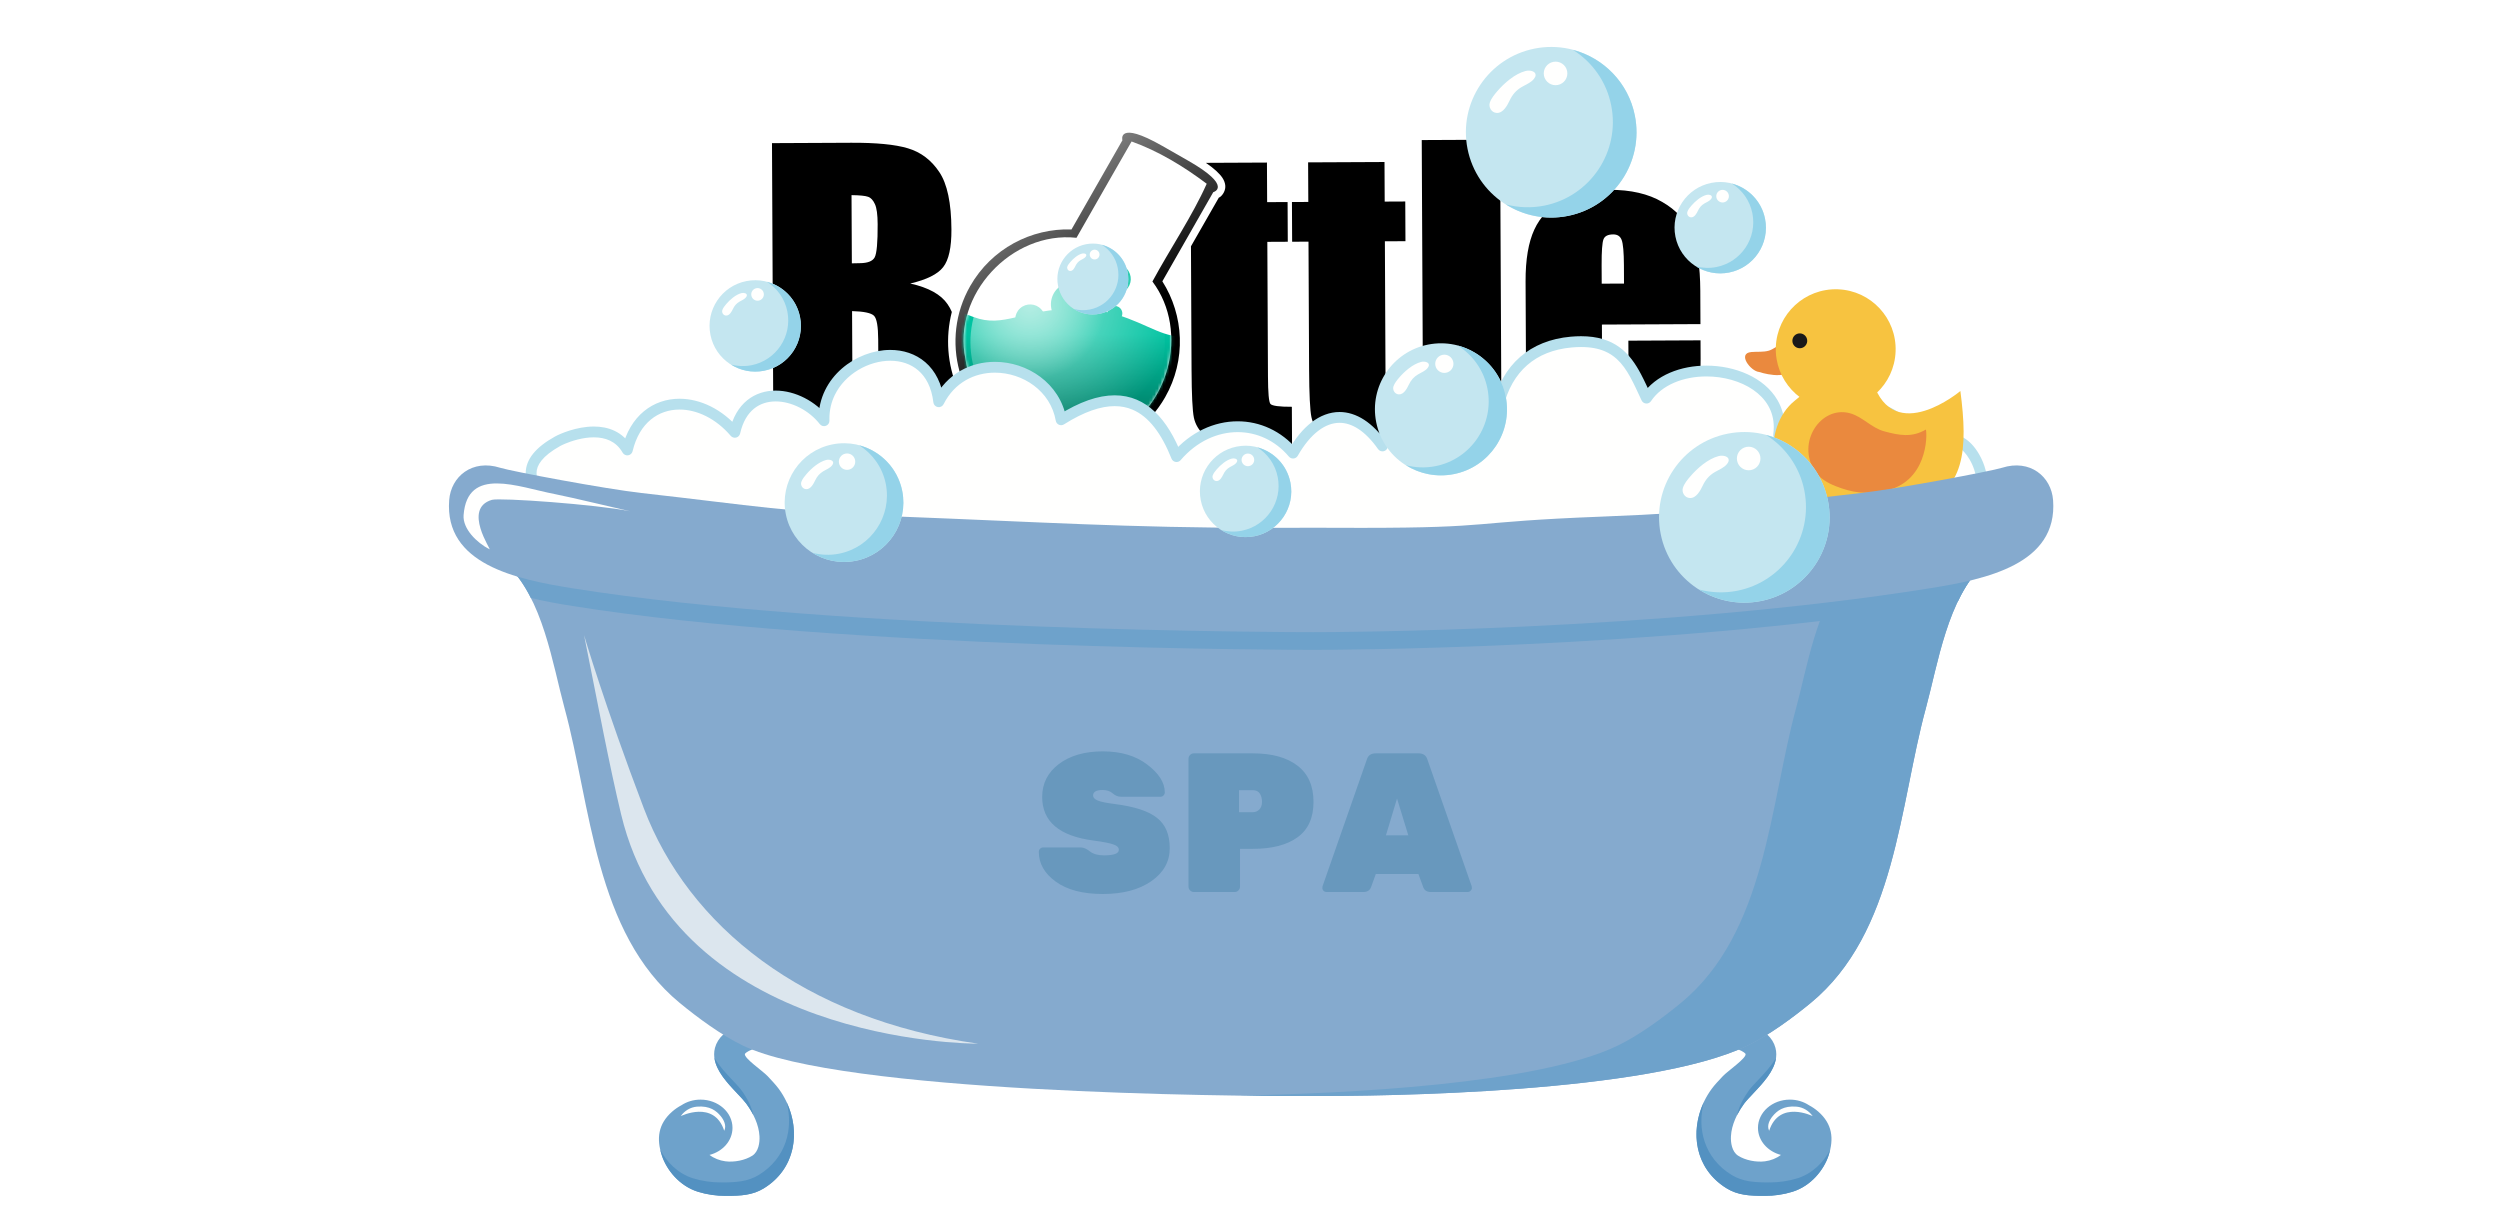 <svg width="852" height="416" viewBox="0 0 852 416" fill="none" xmlns="http://www.w3.org/2000/svg">
<g filter="url(#filter0_d_856_912)">
<mask id="mask0_856_912" style="mask-type:alpha" maskUnits="userSpaceOnUse" x="257" y="37" width="321" height="116">
<path d="M257.586 41.709L258.086 151.505L289.711 151.349C300.7 151.295 307.925 150.587 311.467 149.258C315.009 147.929 317.573 145.477 319.158 141.897C320.471 139.009 321.232 134.843 321.464 129.46C318.013 120.945 317.263 111.351 319.522 102.162C319.108 101.13 318.597 100.201 318.056 99.382C315.79 95.911 311.532 93.441 305.208 91.98C310.87 90.596 314.649 88.655 316.541 86.113C318.477 83.572 319.417 79.055 319.388 72.634C319.345 63.139 317.95 56.293 315.205 52.056C312.459 47.774 308.86 44.938 304.397 43.558C299.977 42.178 293.459 41.533 284.849 41.575L257.586 41.709ZM481.37 40.608L481.87 150.403L508.86 150.271L508.36 40.475L481.37 40.608ZM407.023 48.769C408.526 49.841 409.732 50.819 410.671 51.728C412.444 53.443 413.475 54.944 413.693 56.768C413.911 58.593 412.853 60.245 411.985 60.934C411.73 61.137 411.722 61.092 411.487 61.22L401.888 78.654L402.089 122.921C402.13 131.874 402.407 137.581 402.894 140.02C403.381 142.414 404.603 144.538 406.558 146.428C408.514 148.272 410.745 149.455 413.3 149.985C415.855 150.47 420.146 150.707 426.117 150.678L436.704 150.626L436.638 136.122C432.355 136.143 429.881 135.794 429.272 135.119C428.707 134.443 428.436 131.125 428.409 125.201L428.19 77.06L435.233 77.025L435.168 62.804L428.125 62.839L428.061 48.666L407.023 48.769ZM442.237 48.596L442.302 62.769L436.668 62.797L436.732 77.018L442.367 76.99L442.575 122.722C442.616 131.675 442.893 137.382 443.38 139.821C443.867 142.215 445.088 144.339 447.044 146.228C448.999 148.073 451.276 149.255 453.831 149.786C456.386 150.27 460.632 150.508 466.602 150.479L477.189 150.426L477.123 135.923C472.84 135.944 470.366 135.595 469.758 134.919C469.192 134.244 468.922 130.926 468.895 125.002L468.675 76.86L475.764 76.825L475.699 62.605L468.611 62.64L468.546 48.467L442.237 48.596ZM546.02 58.432C540.006 58.462 534.661 59.731 530.043 62.196C525.424 64.615 522.152 68.109 520.139 72.686C518.126 77.217 517.098 83.4 517.134 91.268L517.254 117.536C517.284 124.228 517.762 129.314 518.686 132.836C519.611 136.313 521.288 139.522 523.638 142.45C526.03 145.332 529.327 147.599 533.574 149.251C537.822 150.903 542.724 151.71 548.262 151.683C553.973 151.655 558.717 150.801 562.473 149.109C566.273 147.372 569.393 144.813 571.844 141.409C574.295 138.006 575.845 134.83 576.481 131.843C577.159 128.855 577.447 124.549 577.422 118.988L577.392 112.326L552.537 112.448L552.591 124.354C552.611 128.83 552.318 131.844 551.633 133.43C550.991 134.97 549.635 135.755 547.645 135.764C546.044 135.772 544.978 135.205 544.41 134.032C543.843 132.859 543.53 130.216 543.511 126.147L543.423 106.682L577.365 106.515L577.311 94.562C577.271 85.836 576.279 79.092 574.31 74.309C572.385 69.48 569.031 65.654 564.216 62.783C559.443 59.868 553.375 58.396 546.02 58.432ZM284.98 60.331C287.792 60.362 289.709 60.56 290.662 60.917C291.659 61.274 292.425 62.153 293.037 63.551C293.649 64.905 293.963 67.291 293.979 70.728C294.008 77.239 293.671 81.234 292.942 82.639C292.213 83.999 290.499 84.682 287.817 84.696C287.168 84.699 286.259 84.705 285.091 84.756L284.98 60.331L284.98 60.331ZM547.32 74.394C548.791 74.387 549.755 75.058 550.237 76.412C550.719 77.766 550.984 80.775 551.005 85.432L551.035 91.999L543.356 92.036L543.326 85.469C543.303 80.405 543.538 77.292 543.965 76.159C544.393 74.981 545.503 74.403 547.32 74.394ZM285.169 101.859C289.236 101.974 291.763 102.532 292.719 103.522C293.676 104.512 294.145 107.364 294.167 112.067L294.213 122.271C294.233 126.702 293.738 129.506 292.661 130.641C291.628 131.777 289.159 132.413 285.309 132.567L285.169 101.859Z" fill="black"/>
<path d="M391.987 42.688C376.328 33.391 378.274 40.694 378.274 40.694L360.743 72.613C346.878 72.136 333.216 79.48 325.862 92.869C315.285 112.128 321.766 136.681 340.288 147.679C358.811 158.677 382.403 151.979 392.981 132.721C400.334 119.332 399.475 103.365 392.034 91.191L409.564 59.273C409.564 59.273 416.603 57.304 400.944 48.007L391.987 42.688Z" fill="url(#paint0_linear_856_912)"/>
<path opacity="0.75" d="M359.583 147.78C378.078 147.689 393.001 132.026 392.913 112.796C392.826 93.566 377.761 78.05 359.266 78.142C340.771 78.233 325.849 93.895 325.936 113.126C326.024 132.356 341.088 147.871 359.583 147.78Z" fill="url(#paint1_radial_856_912)"/>
<path d="M362.459 75.606C340.1 73.095 319.591 96.041 324.215 118.977C327.211 142.469 354.268 157.205 374.55 146.462C394.298 137.62 401.569 109.143 388.612 91.257C394.618 79.696 402.478 67.57 407.31 56.251C399.444 50.084 390.645 44.524 381.432 41.118C381.432 41.118 368.538 64.453 362.459 75.606Z" fill="white"/>
<mask id="mask1_856_912" style="mask-type:alpha" maskUnits="userSpaceOnUse" x="323" y="41" width="85" height="110">
<path d="M362.459 75.606C340.1 73.095 319.592 96.041 324.215 118.976C327.212 142.469 354.269 157.205 374.551 146.462C394.298 137.62 401.57 109.142 388.613 91.257C394.619 79.695 402.479 67.57 407.311 56.251C399.444 50.084 390.645 44.524 381.432 41.118C381.432 41.118 368.538 64.453 362.459 75.606Z" fill="white"/>
</mask>
<g mask="url(#mask1_856_912)">
<path d="M361.951 101.021C343.709 101.111 337.533 108.082 327.022 103.98C316.511 99.878 318.411 100.695 315.089 99.247L315.32 149.994L404.879 149.553L404.699 110.145C404.699 110.145 400.154 112.426 392.754 109.893C385.354 107.36 376.881 100.947 361.951 101.021L361.951 101.021Z" fill="url(#paint2_linear_856_912)"/>
<path d="M372.219 93.982C374.144 96.16 377.404 96.303 379.499 94.301C381.594 92.299 381.731 88.911 379.806 86.732C377.88 84.554 374.621 84.411 372.526 86.413C370.431 88.415 370.293 91.804 372.219 93.982Z" fill="#00C3A1"/>
<path d="M373.78 104.511C374.743 105.6 376.373 105.671 377.42 104.67C378.468 103.669 378.536 101.975 377.574 100.886C376.611 99.797 374.981 99.725 373.934 100.726C372.886 101.727 372.818 103.422 373.78 104.511Z" fill="#00C3A1"/>
<path d="M355.687 104.882C358.575 108.149 363.464 108.364 366.607 105.361C369.749 102.358 369.956 97.275 367.067 94.007C364.179 90.74 359.29 90.525 356.148 93.528C353.005 96.531 352.799 101.614 355.687 104.882Z" fill="#00C3A1"/>
<path d="M361.712 87.104C362.675 88.193 364.305 88.264 365.352 87.263C366.4 86.263 366.469 84.568 365.506 83.479C364.543 82.39 362.913 82.318 361.866 83.319C360.818 84.32 360.75 86.015 361.712 87.104Z" fill="#00C3A1"/>
<path d="M342.715 108.448C344.64 110.626 347.9 110.769 349.995 108.767C352.09 106.765 352.227 103.377 350.302 101.198C348.376 99.02 345.117 98.877 343.022 100.879C340.927 102.881 340.789 106.27 342.715 108.448Z" fill="#00C3A1"/>
</g>
<g opacity="0.75">
<path opacity="0.75" d="M359.583 147.78C378.078 147.689 393 132.026 392.913 112.796C392.825 93.566 377.761 78.05 359.266 78.142C340.771 78.233 325.848 93.895 325.936 113.126C326.023 132.356 341.088 147.871 359.583 147.78Z" fill="url(#paint3_radial_856_912)"/>
<path opacity="0.75" d="M359.583 147.78C378.078 147.689 393 132.026 392.913 112.796C392.825 93.566 377.761 78.05 359.266 78.142C340.771 78.233 325.848 93.895 325.936 113.126C326.023 132.356 341.088 147.871 359.583 147.78Z" fill="url(#paint4_radial_856_912)"/>
</g>
</mask>
<g mask="url(#mask0_856_912)">
<rect x="246.64" y="22.795" width="346.16" height="143.967" fill="white"/>
</g>
<mask id="mask2_856_912" style="mask-type:alpha" maskUnits="userSpaceOnUse" x="265" y="37" width="321" height="116">
<path d="M265.586 41.709L266.086 151.505L297.711 151.349C308.7 151.295 315.925 150.587 319.467 149.258C323.009 147.929 325.573 145.477 327.158 141.897C328.471 139.009 329.232 134.843 329.464 129.46C326.013 120.945 325.263 111.351 327.522 102.162C327.108 101.13 326.597 100.201 326.056 99.382C323.79 95.911 319.532 93.441 313.208 91.98C318.87 90.596 322.649 88.655 324.541 86.113C326.477 83.572 327.417 79.055 327.388 72.634C327.345 63.139 325.95 56.293 323.205 52.056C320.459 47.774 316.86 44.938 312.397 43.558C307.977 42.178 301.459 41.533 292.849 41.575L265.586 41.709ZM489.37 40.608L489.87 150.403L516.86 150.271L516.36 40.475L489.37 40.608ZM415.023 48.769C416.526 49.841 417.732 50.819 418.671 51.728C420.444 53.443 421.475 54.944 421.693 56.768C421.911 58.593 420.853 60.245 419.985 60.934C419.73 61.137 419.722 61.092 419.487 61.22L409.888 78.654L410.089 122.921C410.13 131.874 410.407 137.581 410.894 140.02C411.381 142.414 412.603 144.538 414.558 146.428C416.514 148.272 418.745 149.455 421.3 149.985C423.855 150.47 428.146 150.707 434.117 150.678L444.704 150.626L444.638 136.122C440.355 136.143 437.881 135.794 437.272 135.119C436.707 134.443 436.436 131.125 436.409 125.201L436.19 77.06L443.233 77.025L443.168 62.804L436.125 62.839L436.061 48.666L415.023 48.769ZM450.237 48.596L450.302 62.769L444.668 62.797L444.732 77.018L450.367 76.99L450.575 122.722C450.616 131.675 450.893 137.382 451.38 139.821C451.867 142.215 453.088 144.339 455.044 146.228C456.999 148.073 459.276 149.255 461.831 149.786C464.386 150.27 468.632 150.508 474.602 150.479L485.189 150.426L485.123 135.923C480.84 135.944 478.366 135.595 477.758 134.919C477.192 134.244 476.922 130.926 476.895 125.002L476.675 76.86L483.764 76.825L483.699 62.605L476.611 62.64L476.546 48.467L450.237 48.596ZM554.02 58.432C548.006 58.462 542.661 59.731 538.043 62.196C533.424 64.615 530.152 68.109 528.139 72.686C526.126 77.217 525.098 83.4 525.134 91.268L525.254 117.536C525.284 124.228 525.762 129.314 526.686 132.836C527.611 136.313 529.288 139.522 531.638 142.45C534.03 145.332 537.327 147.599 541.574 149.251C545.822 150.903 550.724 151.71 556.262 151.683C561.973 151.655 566.717 150.801 570.473 149.109C574.273 147.372 577.393 144.813 579.844 141.409C582.295 138.006 583.845 134.83 584.481 131.843C585.159 128.855 585.447 124.549 585.422 118.988L585.392 112.326L560.537 112.448L560.591 124.354C560.611 128.83 560.318 131.844 559.633 133.43C558.991 134.97 557.635 135.755 555.645 135.764C554.044 135.772 552.978 135.205 552.41 134.032C551.843 132.859 551.53 130.216 551.511 126.147L551.423 106.682L585.365 106.515L585.311 94.562C585.271 85.836 584.279 79.092 582.31 74.309C580.385 69.48 577.031 65.654 572.216 62.783C567.443 59.868 561.375 58.396 554.02 58.432ZM292.98 60.331C295.792 60.362 297.709 60.56 298.662 60.917C299.659 61.274 300.425 62.153 301.037 63.551C301.649 64.905 301.963 67.291 301.979 70.728C302.008 77.239 301.671 81.234 300.942 82.639C300.213 83.999 298.499 84.682 295.817 84.696C295.168 84.699 294.259 84.705 293.091 84.756L292.98 60.331L292.98 60.331ZM555.32 74.394C556.791 74.387 557.755 75.058 558.237 76.412C558.719 77.766 558.984 80.775 559.005 85.432L559.035 91.999L551.356 92.036L551.326 85.469C551.303 80.405 551.538 77.292 551.965 76.159C552.393 74.981 553.503 74.403 555.32 74.394ZM293.169 101.859C297.236 101.974 299.763 102.532 300.719 103.522C301.676 104.512 302.145 107.364 302.167 112.067L302.213 122.271C302.233 126.702 301.738 129.506 300.661 130.641C299.628 131.777 297.159 132.413 293.309 132.567L293.169 101.859Z" fill="black"/>
<path d="M399.987 42.688C384.328 33.391 386.274 40.694 386.274 40.694L368.743 72.613C354.878 72.136 341.216 79.48 333.862 92.869C323.285 112.128 329.766 136.681 348.288 147.679C366.811 158.677 390.403 151.979 400.981 132.721C408.334 119.332 407.475 103.365 400.034 91.191L417.564 59.273C417.564 59.273 424.603 57.304 408.944 48.007L399.987 42.688Z" fill="url(#paint5_linear_856_912)"/>
<path opacity="0.75" d="M367.583 147.78C386.078 147.689 401.001 132.026 400.913 112.796C400.826 93.566 385.761 78.05 367.266 78.142C348.771 78.233 333.849 93.895 333.936 113.126C334.024 132.356 349.088 147.871 367.583 147.78Z" fill="url(#paint6_radial_856_912)"/>
<path d="M370.459 75.606C348.1 73.095 327.591 96.041 332.215 118.977C335.211 142.469 362.268 157.205 382.55 146.462C402.298 137.62 409.569 109.143 396.612 91.257C402.618 79.696 410.478 67.57 415.31 56.251C407.444 50.084 398.645 44.524 389.432 41.118C389.432 41.118 376.538 64.453 370.459 75.606Z" fill="white"/>
<mask id="mask3_856_912" style="mask-type:alpha" maskUnits="userSpaceOnUse" x="331" y="41" width="85" height="110">
<path d="M370.459 75.606C348.1 73.095 327.592 96.041 332.215 118.976C335.212 142.469 362.269 157.205 382.551 146.462C402.298 137.62 409.57 109.142 396.613 91.257C402.619 79.695 410.479 67.57 415.311 56.251C407.444 50.084 398.645 44.524 389.432 41.118C389.432 41.118 376.538 64.453 370.459 75.606Z" fill="white"/>
</mask>
<g mask="url(#mask3_856_912)">
<path d="M369.951 101.021C351.709 101.111 345.533 108.082 335.022 103.98C324.511 99.878 326.411 100.695 323.089 99.247L323.32 149.994L412.879 149.553L412.699 110.145C412.699 110.145 408.154 112.426 400.754 109.893C393.354 107.36 384.881 100.947 369.951 101.021L369.951 101.021Z" fill="url(#paint7_linear_856_912)"/>
<path d="M380.219 93.982C382.144 96.16 385.404 96.303 387.499 94.301C389.594 92.299 389.731 88.911 387.806 86.732C385.88 84.554 382.621 84.411 380.526 86.413C378.431 88.415 378.293 91.804 380.219 93.982Z" fill="#00C3A1"/>
<path d="M381.78 104.511C382.743 105.6 384.373 105.671 385.42 104.67C386.468 103.669 386.536 101.975 385.574 100.886C384.611 99.797 382.981 99.725 381.934 100.726C380.886 101.727 380.818 103.422 381.78 104.511Z" fill="#00C3A1"/>
<path d="M363.687 104.882C366.575 108.149 371.464 108.364 374.607 105.361C377.749 102.358 377.956 97.275 375.067 94.007C372.179 90.74 367.29 90.525 364.148 93.528C361.005 96.531 360.799 101.614 363.687 104.882Z" fill="#00C3A1"/>
<path d="M369.712 87.104C370.675 88.193 372.305 88.264 373.352 87.263C374.4 86.263 374.469 84.568 373.506 83.479C372.543 82.39 370.913 82.318 369.866 83.319C368.818 84.32 368.75 86.015 369.712 87.104Z" fill="#00C3A1"/>
<path d="M350.715 108.448C352.64 110.626 355.9 110.769 357.995 108.767C360.09 106.765 360.227 103.377 358.302 101.198C356.376 99.02 353.117 98.877 351.022 100.879C348.927 102.881 348.789 106.27 350.715 108.448Z" fill="#00C3A1"/>
</g>
<g opacity="0.75">
<path opacity="0.75" d="M367.583 147.78C386.078 147.689 401 132.026 400.913 112.796C400.825 93.566 385.761 78.05 367.266 78.142C348.771 78.233 333.848 93.895 333.936 113.126C334.023 132.356 349.088 147.871 367.583 147.78Z" fill="url(#paint8_radial_856_912)"/>
<path opacity="0.75" d="M367.583 147.78C386.078 147.689 401 132.026 400.913 112.796C400.825 93.566 385.761 78.05 367.266 78.142C348.771 78.233 333.848 93.895 333.936 113.126C334.023 132.356 349.088 147.871 367.583 147.78Z" fill="url(#paint9_radial_856_912)"/>
</g>
</mask>
<g mask="url(#mask2_856_912)">
<rect x="254.64" y="22.795" width="346.16" height="143.967" fill="white"/>
</g>
<mask id="mask4_856_912" style="mask-type:alpha" maskUnits="userSpaceOnUse" x="265" y="43" width="321" height="116">
<path d="M265.586 47.709L266.086 157.505L297.711 157.349C308.7 157.295 315.925 156.587 319.467 155.258C323.009 153.929 325.573 151.477 327.158 147.897C328.471 145.009 329.232 140.843 329.464 135.46C326.013 126.945 325.263 117.351 327.522 108.162C327.108 107.13 326.597 106.201 326.056 105.382C323.79 101.911 319.532 99.441 313.208 97.98C318.87 96.596 322.649 94.655 324.541 92.113C326.477 89.572 327.417 85.055 327.388 78.634C327.345 69.139 325.95 62.293 323.205 58.056C320.459 53.774 316.86 50.938 312.397 49.558C307.977 48.178 301.459 47.533 292.849 47.575L265.586 47.709ZM489.37 46.608L489.87 156.403L516.86 156.271L516.36 46.475L489.37 46.608ZM415.023 54.769C416.526 55.841 417.732 56.819 418.671 57.728C420.444 59.443 421.475 60.944 421.693 62.768C421.911 64.593 420.853 66.245 419.985 66.934C419.73 67.137 419.722 67.092 419.487 67.22L409.888 84.654L410.089 128.921C410.13 137.874 410.407 143.581 410.894 146.02C411.381 148.414 412.603 150.538 414.558 152.428C416.514 154.272 418.745 155.455 421.3 155.985C423.855 156.47 428.146 156.707 434.117 156.678L444.704 156.626L444.638 142.122C440.355 142.143 437.881 141.794 437.272 141.119C436.707 140.443 436.436 137.125 436.409 131.201L436.19 83.06L443.233 83.025L443.168 68.804L436.125 68.839L436.061 54.666L415.023 54.769ZM450.237 54.596L450.302 68.769L444.668 68.797L444.732 83.018L450.367 82.99L450.575 128.722C450.616 137.675 450.893 143.382 451.38 145.821C451.867 148.215 453.088 150.339 455.044 152.228C456.999 154.073 459.276 155.255 461.831 155.786C464.386 156.27 468.632 156.508 474.602 156.479L485.189 156.426L485.123 141.923C480.84 141.944 478.366 141.595 477.758 140.919C477.192 140.244 476.922 136.926 476.895 131.002L476.675 82.86L483.764 82.825L483.699 68.605L476.611 68.64L476.546 54.467L450.237 54.596ZM554.02 64.432C548.006 64.462 542.661 65.731 538.043 68.196C533.424 70.615 530.152 74.109 528.139 78.686C526.126 83.217 525.098 89.4 525.134 97.268L525.254 123.536C525.284 130.228 525.762 135.314 526.686 138.836C527.611 142.313 529.288 145.522 531.638 148.45C534.03 151.332 537.327 153.599 541.574 155.251C545.822 156.903 550.724 157.71 556.262 157.683C561.973 157.655 566.717 156.801 570.473 155.109C574.273 153.372 577.393 150.813 579.844 147.409C582.295 144.006 583.845 140.83 584.481 137.843C585.159 134.855 585.447 130.549 585.422 124.988L585.392 118.326L560.537 118.448L560.591 130.354C560.611 134.83 560.318 137.844 559.633 139.43C558.991 140.97 557.635 141.755 555.645 141.764C554.044 141.772 552.978 141.205 552.41 140.032C551.843 138.859 551.53 136.216 551.511 132.147L551.423 112.682L585.365 112.515L585.311 100.562C585.271 91.836 584.279 85.092 582.31 80.309C580.385 75.48 577.031 71.654 572.216 68.784C567.443 65.868 561.375 64.396 554.02 64.432ZM292.98 66.331C295.792 66.362 297.709 66.56 298.662 66.917C299.659 67.274 300.425 68.153 301.037 69.551C301.649 70.905 301.963 73.291 301.979 76.728C302.008 83.239 301.671 87.234 300.942 88.639C300.213 89.999 298.499 90.682 295.817 90.696C295.168 90.699 294.259 90.705 293.091 90.756L292.98 66.331L292.98 66.331ZM555.32 80.394C556.791 80.387 557.755 81.058 558.237 82.412C558.719 83.766 558.984 86.775 559.005 91.432L559.035 97.999L551.356 98.036L551.326 91.469C551.303 86.405 551.538 83.292 551.965 82.159C552.393 80.981 553.503 80.403 555.32 80.394ZM293.169 107.859C297.236 107.974 299.763 108.532 300.719 109.522C301.676 110.512 302.145 113.364 302.167 118.067L302.213 128.271C302.233 132.702 301.738 135.506 300.661 136.641C299.628 137.777 297.159 138.413 293.309 138.567L293.169 107.859Z" fill="black"/>
<path d="M399.987 48.688C384.328 39.391 386.274 46.694 386.274 46.694L368.743 78.613C354.878 78.136 341.216 85.48 333.862 98.869C323.285 118.128 329.766 142.681 348.288 153.679C366.811 164.677 390.403 157.979 400.981 138.721C408.334 125.332 407.475 109.365 400.034 97.191L417.564 65.273C417.564 65.273 424.603 63.304 408.944 54.007L399.987 48.688Z" fill="url(#paint10_linear_856_912)"/>
<path opacity="0.75" d="M367.583 153.78C386.078 153.689 401.001 138.026 400.913 118.796C400.826 99.566 385.761 84.05 367.266 84.142C348.771 84.233 333.849 99.895 333.936 119.126C334.024 138.356 349.088 153.871 367.583 153.78Z" fill="url(#paint11_radial_856_912)"/>
<path d="M370.459 81.606C348.1 79.095 327.591 102.041 332.215 124.977C335.211 148.469 362.268 163.205 382.55 152.462C402.298 143.62 409.569 115.143 396.612 97.257C402.618 85.696 410.478 73.57 415.31 62.251C407.444 56.084 398.645 50.524 389.432 47.118C389.432 47.118 376.538 70.453 370.459 81.606Z" fill="white"/>
<mask id="mask5_856_912" style="mask-type:alpha" maskUnits="userSpaceOnUse" x="331" y="47" width="85" height="110">
<path d="M370.459 81.606C348.1 79.095 327.592 102.041 332.215 124.976C335.212 148.469 362.269 163.205 382.551 152.462C402.298 143.62 409.57 115.142 396.613 97.257C402.619 85.695 410.479 73.57 415.311 62.251C407.444 56.084 398.645 50.524 389.432 47.118C389.432 47.118 376.538 70.453 370.459 81.606Z" fill="white"/>
</mask>
<g mask="url(#mask5_856_912)">
<path d="M369.951 107.021C351.709 107.111 345.533 114.082 335.022 109.98C324.511 105.878 326.411 106.695 323.089 105.247L323.32 155.994L412.879 155.553L412.699 116.145C412.699 116.145 408.154 118.426 400.754 115.893C393.354 113.36 384.881 106.947 369.951 107.021L369.951 107.021Z" fill="url(#paint12_linear_856_912)"/>
<path d="M380.219 99.982C382.144 102.16 385.404 102.303 387.499 100.301C389.594 98.299 389.731 94.911 387.806 92.732C385.88 90.554 382.621 90.411 380.526 92.413C378.431 94.415 378.293 97.804 380.219 99.982Z" fill="#00C3A1"/>
<path d="M381.78 110.511C382.743 111.6 384.373 111.671 385.42 110.67C386.468 109.669 386.536 107.975 385.574 106.886C384.611 105.797 382.981 105.725 381.934 106.726C380.886 107.727 380.818 109.422 381.78 110.511Z" fill="#00C3A1"/>
<path d="M363.687 110.882C366.575 114.149 371.464 114.364 374.607 111.361C377.749 108.358 377.956 103.275 375.067 100.007C372.179 96.74 367.29 96.525 364.148 99.528C361.005 102.531 360.799 107.614 363.687 110.882Z" fill="#00C3A1"/>
<path d="M369.712 93.104C370.675 94.193 372.305 94.264 373.352 93.263C374.4 92.263 374.469 90.568 373.506 89.479C372.543 88.39 370.913 88.318 369.866 89.319C368.818 90.32 368.75 92.015 369.712 93.104Z" fill="#00C3A1"/>
<path d="M350.715 114.448C352.64 116.626 355.9 116.769 357.995 114.767C360.09 112.765 360.227 109.377 358.302 107.198C356.376 105.02 353.117 104.877 351.022 106.879C348.927 108.881 348.789 112.27 350.715 114.448Z" fill="#00C3A1"/>
</g>
<g opacity="0.75">
<path opacity="0.75" d="M367.583 153.78C386.078 153.689 401 138.026 400.913 118.796C400.825 99.566 385.761 84.05 367.266 84.142C348.771 84.233 333.848 99.895 333.936 119.126C334.023 138.356 349.088 153.871 367.583 153.78Z" fill="url(#paint13_radial_856_912)"/>
<path opacity="0.75" d="M367.583 153.78C386.078 153.689 401 138.026 400.913 118.796C400.825 99.566 385.761 84.05 367.266 84.142C348.771 84.233 333.848 99.895 333.936 119.126C334.023 138.356 349.088 153.871 367.583 153.78Z" fill="url(#paint14_radial_856_912)"/>
</g>
</mask>
<g mask="url(#mask4_856_912)">
<rect x="254.64" y="28.795" width="346.16" height="143.967" fill="white"/>
</g>
<path d="M263.094 44.781L263.588 149.271L294.881 149.123C305.755 149.071 312.904 148.397 316.409 147.132C319.913 145.868 322.451 143.534 324.019 140.127C325.318 137.379 326.072 133.414 326.301 128.291C322.886 120.188 322.144 111.057 324.38 102.312C323.97 101.33 323.465 100.446 322.928 99.666C320.687 96.364 316.473 94.013 310.216 92.623C315.818 91.305 319.558 89.458 321.43 87.039C323.345 84.62 324.276 80.322 324.247 74.212C324.204 65.175 322.824 58.66 320.107 54.628C317.391 50.553 313.829 47.853 309.413 46.54C305.04 45.227 298.59 44.613 290.07 44.653L263.094 44.781ZM484.528 43.733L485.022 148.223L511.729 148.096L511.234 43.606L484.528 43.733ZM410.961 51.5C412.449 52.52 413.642 53.45 414.571 54.315C416.326 55.947 417.346 57.376 417.562 59.112C417.777 60.848 416.73 62.421 415.872 63.077C415.619 63.27 415.611 63.227 415.379 63.349L405.88 79.94L406.08 122.069C406.12 130.589 406.394 136.02 406.876 138.341C407.358 140.62 408.567 142.641 410.502 144.439C412.437 146.194 414.644 147.32 417.172 147.824C419.7 148.286 423.947 148.512 429.855 148.484L440.331 148.434L440.265 134.631C436.027 134.651 433.579 134.319 432.977 133.676C432.417 133.034 432.15 129.875 432.123 124.238L431.906 78.423L438.875 78.39L438.811 64.857L431.842 64.89L431.778 51.401L410.961 51.5ZM445.806 51.335L445.87 64.823L440.295 64.85L440.359 78.383L445.934 78.356L446.14 121.879C446.18 130.399 446.455 135.83 446.936 138.151C447.418 140.43 448.627 142.451 450.562 144.249C452.497 146.004 454.749 147.13 457.278 147.634C459.806 148.096 464.007 148.322 469.915 148.294L480.391 148.244L480.326 134.441C476.087 134.461 473.64 134.129 473.037 133.487C472.478 132.844 472.21 129.686 472.183 124.049L471.967 78.233L478.98 78.2L478.916 64.667L471.902 64.7L471.839 51.212L445.806 51.335ZM548.499 60.695C542.548 60.724 537.259 61.932 532.689 64.277C528.119 66.58 524.881 69.905 522.89 74.26C520.898 78.573 519.881 84.457 519.916 91.945L520.034 116.943C520.065 123.312 520.537 128.152 521.452 131.504C522.367 134.813 524.026 137.867 526.351 140.653C528.719 143.396 531.981 145.554 536.184 147.126C540.387 148.698 545.238 149.466 550.718 149.44C556.369 149.414 561.062 148.6 564.779 146.991C568.539 145.338 571.627 142.902 574.052 139.663C576.477 136.424 578.011 133.402 578.64 130.559C579.311 127.716 579.596 123.618 579.571 118.325L579.541 111.985L554.947 112.102L555.001 123.432C555.021 127.692 554.73 130.56 554.053 132.069C553.417 133.535 552.076 134.282 550.106 134.291C548.522 134.298 547.468 133.759 546.906 132.642C546.344 131.526 546.035 129.011 546.016 125.138L545.929 106.614L579.515 106.455L579.461 95.08C579.422 86.775 578.44 80.357 576.492 75.805C574.587 71.21 571.269 67.568 566.504 64.837C561.781 62.062 555.777 60.661 548.499 60.695ZM290.2 62.503C292.983 62.533 294.879 62.721 295.823 63.061C296.809 63.4 297.567 64.236 298.173 65.567C298.778 66.856 299.089 69.127 299.104 72.397C299.134 78.594 298.8 82.395 298.079 83.733C297.357 85.027 295.662 85.677 293.007 85.69C292.365 85.693 291.466 85.699 290.31 85.748L290.2 62.503L290.2 62.503ZM549.785 75.887C551.24 75.88 552.195 76.518 552.672 77.806C553.149 79.095 553.411 81.958 553.432 86.39L553.461 92.64L545.863 92.676L545.833 86.426C545.81 81.607 546.043 78.644 546.466 77.566C546.889 76.445 547.987 75.895 549.785 75.887ZM290.387 102.024C294.412 102.134 296.912 102.665 297.858 103.607C298.804 104.549 299.269 107.263 299.291 111.738L299.337 121.45C299.356 125.667 298.866 128.335 297.801 129.415C296.778 130.496 294.335 131.101 290.525 131.248L290.387 102.024Z" fill="black"/>
<path d="M396.083 45.713C380.589 36.864 382.514 43.815 382.514 43.815L365.168 74.191C351.448 73.737 337.929 80.727 330.653 93.469C320.187 111.797 326.599 135.164 344.927 145.63C363.255 156.096 386.6 149.722 397.067 131.395C404.343 118.652 403.492 103.458 396.13 91.872L413.476 61.496C413.476 61.496 420.441 59.622 404.946 50.774L396.083 45.713Z" fill="url(#paint15_linear_856_912)"/>
<path opacity="0.75" d="M364.02 145.726C382.321 145.64 397.086 130.734 397 112.433C396.913 94.132 382.007 79.366 363.706 79.453C345.405 79.54 330.64 94.446 330.726 112.747C330.813 131.048 345.719 145.813 364.02 145.726Z" fill="url(#paint16_radial_856_912)"/>
<path d="M366.865 77.04C344.741 74.65 324.448 96.487 329.023 118.315C331.988 140.672 358.761 154.696 378.83 144.472C398.37 136.057 405.565 108.956 392.744 91.935C398.687 80.932 406.465 69.392 411.246 58.62C403.462 52.751 394.755 47.46 385.639 44.219C385.639 44.219 372.881 66.426 366.865 77.04Z" fill="white"/>
<mask id="mask6_856_912" style="mask-type:alpha" maskUnits="userSpaceOnUse" x="328" y="44" width="84" height="104">
<path d="M366.866 77.04C344.741 74.65 324.448 96.487 329.023 118.314C331.988 140.671 358.761 154.695 378.83 144.471C398.37 136.057 405.566 108.956 392.745 91.935C398.688 80.931 406.465 69.392 411.246 58.62C403.462 52.751 394.756 47.459 385.64 44.218C385.64 44.218 372.881 66.425 366.866 77.04Z" fill="white"/>
</mask>
<g mask="url(#mask6_856_912)">
<path d="M366.363 101.226C348.312 101.311 342.201 107.946 331.8 104.042C321.4 100.138 323.28 100.916 319.993 99.538L320.221 147.833L408.84 147.413L408.662 109.909C408.662 109.909 404.165 112.081 396.843 109.67C389.52 107.259 381.136 101.156 366.363 101.226L366.363 101.226Z" fill="url(#paint17_linear_856_912)"/>
<path d="M376.523 94.528C378.428 96.6 381.653 96.737 383.726 94.831C385.799 92.926 385.935 89.701 384.03 87.628C382.125 85.555 378.9 85.419 376.827 87.324C374.754 89.229 374.618 92.454 376.523 94.528Z" fill="#00C3A1"/>
<path d="M378.068 104.547C379.021 105.584 380.633 105.652 381.67 104.699C382.706 103.747 382.774 102.134 381.822 101.098C380.869 100.061 379.256 99.993 378.22 100.946C377.183 101.898 377.115 103.511 378.068 104.547Z" fill="#00C3A1"/>
<path d="M360.165 104.901C363.023 108.01 367.86 108.214 370.97 105.357C374.079 102.499 374.283 97.661 371.426 94.552C368.568 91.442 363.73 91.238 360.621 94.096C357.511 96.954 357.307 101.791 360.165 104.901Z" fill="#00C3A1"/>
<path d="M366.127 87.982C367.08 89.018 368.692 89.086 369.729 88.134C370.765 87.181 370.833 85.569 369.881 84.532C368.928 83.496 367.315 83.427 366.279 84.38C365.242 85.333 365.174 86.945 366.127 87.982Z" fill="#00C3A1"/>
<path d="M347.329 108.295C349.234 110.368 352.459 110.504 354.532 108.598C356.605 106.693 356.741 103.468 354.836 101.395C352.931 99.322 349.706 99.186 347.633 101.091C345.56 102.997 345.424 106.222 347.329 108.295Z" fill="#00C3A1"/>
</g>
<g opacity="0.75">
<path opacity="0.75" d="M364.02 145.726C382.321 145.64 397.086 130.734 397 112.433C396.913 94.132 382.007 79.366 363.706 79.453C345.405 79.54 330.64 94.446 330.726 112.747C330.813 131.048 345.719 145.813 364.02 145.726Z" fill="url(#paint18_radial_856_912)"/>
<path opacity="0.75" d="M364.02 145.726C382.321 145.64 397.086 130.734 397 112.433C396.913 94.132 382.007 79.366 363.706 79.453C345.405 79.54 330.64 94.446 330.726 112.747C330.813 131.048 345.719 145.813 364.02 145.726Z" fill="url(#paint19_radial_856_912)"/>
</g>
<path d="M235.58 189.471C225.551 186.053 156.762 164.895 190.024 146.39C192.856 144.817 207.641 138.675 213.793 149.349C218.305 130.286 238.324 129.158 250.434 143.338C254.34 125.945 272.758 129.046 280.834 139.393C280.004 116.292 316.811 106.502 319.926 132.923C329.594 113.719 358.188 119.632 361.625 139.065C382.192 126.067 393.832 133.758 400.961 151.614C412.25 138.431 430.219 138.045 440.668 150.423C448.891 135.975 460.932 133.445 471.147 147.986C473.09 138.675 474.74 129.773 484.477 124.578C495.942 118.465 505.981 123.992 510.551 134.261C513.647 121.473 522.309 113.753 535.492 112.576C552.524 111.072 556.049 120.862 561.127 131.683C572.035 115.364 609.321 121.365 606.156 144.227C606.508 141.663 618.031 133.514 635.317 134.368C647.602 134.988 654.438 147.156 657.182 146.409C662.963 144.822 668.598 144.344 672.885 151.741C680.453 164.812 670.414 180.848 660.063 188.66C648.129 197.644 633.227 202.483 619.028 206.512C601.283 211.556 579.789 215.115 561.781 216.741C473.149 224.759 379.994 213.089 294.496 195.726C275.453 191.853 253.949 195.73 235.58 189.471Z" fill="#FFFFFE"/>
<path d="M235.58 189.471L236.175 187.726C234.114 187.024 229.726 185.621 224.257 183.661C216.065 180.726 205.478 176.539 197.053 171.745C192.842 169.353 189.178 166.802 186.659 164.271C185.398 163.008 184.428 161.755 183.794 160.566C183.158 159.373 182.856 158.263 182.856 157.199C182.863 155.853 183.315 154.491 184.559 152.93C185.802 151.381 187.864 149.697 190.92 148C191.234 147.826 191.818 147.536 192.571 147.22C194.833 146.259 198.676 145.039 202.38 145.047C204.331 145.047 206.227 145.375 207.886 146.173C209.547 146.976 211.008 148.221 212.196 150.269C212.574 150.925 213.311 151.282 214.06 151.172C214.809 151.063 215.413 150.509 215.587 149.773C216.764 144.815 219.002 141.304 221.786 139.003C224.575 136.705 227.951 135.581 231.585 135.576C237.428 135.57 243.933 138.562 249.032 144.535C249.486 145.067 250.198 145.295 250.877 145.127C251.556 144.959 252.079 144.424 252.232 143.742C253.159 139.64 254.881 136.967 256.968 135.27C259.058 133.578 261.589 132.808 264.35 132.804C267.021 132.801 269.88 133.552 272.519 134.906C275.16 136.258 277.573 138.208 279.381 140.527C279.874 141.159 280.712 141.399 281.465 141.124C282.218 140.85 282.705 140.127 282.676 139.326C282.668 139.09 282.664 138.857 282.664 138.625C282.665 135.67 283.337 132.993 284.501 130.606C286.246 127.029 289.121 124.102 292.506 122.076C295.888 120.048 299.766 118.939 303.41 118.941C307.017 118.945 310.355 120.003 312.945 122.237C315.529 124.476 317.473 127.937 318.095 133.139C318.19 133.946 318.805 134.597 319.606 134.738C320.406 134.879 321.207 134.478 321.572 133.752C323.47 129.99 326.1 127.336 329.123 125.584C332.146 123.837 335.581 123.001 339.057 123.001C343.782 122.998 348.561 124.558 352.339 127.388C356.119 130.223 358.902 134.275 359.81 139.386C359.917 139.993 360.316 140.502 360.88 140.751C361.444 141.001 362.089 140.953 362.61 140.624C369.509 136.26 375.222 134.405 379.873 134.411C382.093 134.412 384.086 134.822 385.93 135.596C388.692 136.758 391.149 138.762 393.369 141.582C395.587 144.398 397.543 148.022 399.249 152.298C399.489 152.898 400.022 153.327 400.66 153.433C401.298 153.538 401.941 153.304 402.361 152.813C407.866 146.392 414.94 143.27 421.799 143.267C428.248 143.275 434.525 146.014 439.26 151.612C439.649 152.073 440.236 152.314 440.837 152.258C441.439 152.203 441.971 151.859 442.27 151.335C444.408 147.574 446.787 144.725 449.214 142.86C451.649 140.992 454.085 140.1 456.521 140.097C458.578 140.1 460.697 140.732 462.912 142.17C465.122 143.607 467.404 145.864 469.638 149.046C470.06 149.647 470.8 149.94 471.519 149.792C472.238 149.643 472.801 149.081 472.951 148.363C473.921 143.692 474.813 139.273 476.562 135.514C477.435 133.632 478.513 131.911 479.924 130.357C481.336 128.805 483.084 127.412 485.345 126.204C488.407 124.573 491.273 123.872 493.9 123.871C497.162 123.875 500.095 124.945 502.65 126.869C505.199 128.793 507.347 131.594 508.867 135.01C509.188 135.732 509.931 136.168 510.718 136.096C511.505 136.025 512.157 135.463 512.343 134.694C513.823 128.596 516.577 123.846 520.453 120.451C524.332 117.062 529.38 114.977 535.656 114.412C536.776 114.313 537.828 114.266 538.817 114.266C542.171 114.267 544.781 114.805 546.905 115.71C548.499 116.391 549.831 117.281 551.017 118.363C552.794 119.983 554.24 122.058 555.573 124.469C556.906 126.877 558.118 129.608 559.458 132.466C559.741 133.067 560.326 133.471 560.989 133.521C561.651 133.571 562.29 133.259 562.66 132.707C564.519 129.925 567.27 127.827 570.568 126.412C573.861 124.999 577.685 124.29 581.549 124.291C587.354 124.285 593.226 125.9 597.502 128.866C599.645 130.348 601.391 132.152 602.6 134.251C603.809 136.353 604.5 138.751 604.503 141.534C604.502 142.316 604.447 143.129 604.33 143.975C604.263 144.462 604.39 144.947 604.687 145.34C604.985 145.732 605.417 145.986 605.905 146.053C606.393 146.12 606.878 145.993 607.27 145.695C607.663 145.397 607.916 144.965 607.983 144.477L607.394 144.396L607.957 144.593L607.983 144.477L607.394 144.396L607.957 144.593L607.929 144.584L607.956 144.596L607.957 144.593L607.929 144.584L607.956 144.596C607.967 144.556 608.14 144.268 608.473 143.922C609.054 143.303 610.091 142.459 611.495 141.597C613.604 140.296 616.544 138.926 620.145 137.891C623.746 136.855 628.01 136.149 632.796 136.149C633.592 136.149 634.401 136.168 635.225 136.209C637.915 136.346 640.32 137.091 642.5 138.162C645.768 139.768 648.499 142.119 650.715 144.143C651.827 145.155 652.804 146.082 653.726 146.82C654.189 147.189 654.638 147.514 655.134 147.782C655.63 148.042 656.191 148.277 656.926 148.285C657.165 148.286 657.415 148.255 657.659 148.19L657.67 148.187C659.608 147.653 661.449 147.281 663.104 147.283C664.664 147.288 666.037 147.589 667.361 148.367C668.683 149.15 670.007 150.456 671.29 152.665C672.968 155.569 673.685 158.59 673.688 161.685C673.693 166.464 671.923 171.433 669.161 175.918C666.406 180.401 662.674 184.383 658.952 187.189L658.954 187.187C647.364 195.924 632.68 200.729 618.524 204.738C600.934 209.74 579.514 213.291 561.616 214.905C542.09 216.671 522.339 217.48 502.493 217.48C432.529 217.48 361.391 207.43 294.863 193.919C285.091 191.936 274.856 191.951 264.84 191.651C254.822 191.359 245.036 190.751 236.175 187.726L234.986 191.215C244.493 194.45 254.644 195.034 264.731 195.336C274.82 195.63 284.859 195.643 294.129 197.532C360.811 211.073 432.176 221.165 502.493 221.166C522.439 221.166 542.301 220.354 561.947 218.577C580.064 216.94 601.633 213.371 619.532 208.285C633.774 204.237 648.894 199.365 661.171 190.133L661.173 190.131C665.275 187.032 669.277 182.761 672.301 177.85C675.317 172.941 677.369 167.374 677.374 161.685C677.378 158.014 676.498 154.298 674.48 150.817C672.965 148.199 671.204 146.354 669.237 145.193C667.273 144.028 665.155 143.592 663.104 143.597C660.913 143.599 658.773 144.063 656.694 144.631L656.705 144.628L656.926 145.453V144.599L656.705 144.628L656.926 145.453V144.599V145.128L657.04 144.609L656.926 144.599V145.128L657.04 144.609L657.008 144.757L657.047 144.611L657.04 144.609L657.008 144.757L657.047 144.611L656.997 144.592C656.857 144.537 656.496 144.316 656.053 143.96C655.266 143.337 654.204 142.33 652.942 141.185C651.043 139.464 648.669 137.416 645.765 135.732C642.864 134.049 639.405 132.728 635.41 132.527C634.522 132.483 633.651 132.462 632.796 132.462C624.565 132.463 617.734 134.398 612.864 136.684C610.427 137.829 608.48 139.058 607.058 140.223C606.346 140.809 605.764 141.376 605.303 141.953C605.073 142.244 604.872 142.537 604.702 142.86C604.536 143.183 604.393 143.535 604.33 143.976C604.192 144.985 604.897 145.914 605.905 146.053C606.914 146.191 607.843 145.487 607.983 144.478C608.121 143.473 608.189 142.491 608.189 141.534C608.192 138.129 607.318 135.047 605.795 132.41C603.508 128.447 599.823 125.502 595.557 123.548C591.284 121.593 586.404 120.607 581.549 120.605C577.239 120.606 572.944 121.384 569.116 123.024C565.292 124.662 561.919 127.181 559.595 130.658L561.127 131.683L562.796 130.899C561.623 128.401 560.516 125.915 559.272 123.561C557.409 120.038 555.221 116.77 551.959 114.373C550.333 113.178 548.447 112.218 546.27 111.57C544.092 110.92 541.628 110.579 538.817 110.579C537.711 110.579 536.55 110.632 535.33 110.74C528.421 111.352 522.546 113.716 518.025 117.677C513.499 121.634 510.375 127.137 508.759 133.827L510.551 134.261L512.235 133.511C510.496 129.605 507.996 126.289 504.872 123.928C501.754 121.566 497.991 120.18 493.9 120.184C490.607 120.183 487.127 121.074 483.609 122.951C481.001 124.342 478.892 126.01 477.195 127.878C474.647 130.682 473.045 133.909 471.906 137.265C470.766 140.624 470.07 144.128 469.342 147.61L471.147 147.986L472.655 146.927C470.215 143.456 467.634 140.847 464.923 139.08C462.218 137.315 459.36 136.408 456.521 136.411C453.15 136.408 449.889 137.682 446.965 139.938C444.033 142.198 441.389 145.433 439.066 149.511L440.668 150.423L442.077 149.234C436.686 142.836 429.306 139.572 421.799 139.58C413.809 139.577 405.694 143.245 399.561 150.415L400.961 151.614L402.673 150.931C400.272 144.925 397.351 139.935 393.61 136.365C391.74 134.583 389.658 133.164 387.359 132.198C385.061 131.23 382.553 130.723 379.873 130.724C374.234 130.73 367.902 132.921 360.64 137.507L361.625 139.065L363.44 138.744C362.368 132.656 358.992 127.754 354.547 124.436C350.099 121.111 344.584 119.317 339.057 119.314C334.993 119.314 330.911 120.292 327.278 122.393C323.645 124.489 320.479 127.718 318.279 132.094L319.926 132.923L321.757 132.707C321.068 126.79 318.717 122.339 315.353 119.445C311.995 116.546 307.731 115.251 303.41 115.255C297.568 115.263 291.543 117.563 286.889 121.616C284.565 123.645 282.587 126.123 281.188 128.988C279.789 131.852 278.976 135.104 278.977 138.625C278.977 138.901 278.982 139.18 278.992 139.459L280.834 139.393L282.287 138.258C280.119 135.482 277.302 133.216 274.201 131.625C271.098 130.037 267.704 129.119 264.35 129.117C260.9 129.112 257.465 130.116 254.645 132.406C251.822 134.691 249.691 138.206 248.635 142.934L250.434 143.338L251.836 142.141C246.13 135.463 238.684 131.895 231.585 131.89C227.184 131.885 222.913 133.289 219.44 136.159C215.962 139.026 213.321 143.322 211.999 148.924L213.793 149.349L215.39 148.428C213.864 145.768 211.771 143.94 209.481 142.849C207.189 141.751 204.735 141.361 202.38 141.361C199.392 141.363 196.538 141.983 194.202 142.707C193.034 143.07 191.997 143.461 191.139 143.822C190.278 144.186 189.605 144.514 189.129 144.778C185.796 146.635 183.353 148.554 181.687 150.619C180.022 152.674 179.162 154.939 179.169 157.199C179.17 159.577 180.08 161.824 181.511 163.879C184.032 167.479 188.173 170.691 193.08 173.686C200.443 178.16 209.573 182.07 217.553 185.114C221.542 186.634 225.24 187.935 228.274 188.969C231.306 190.001 233.683 190.771 234.986 191.215L235.58 189.471Z" fill="#B7E0ED"/>
<path d="M522.985 12.56C538.747 9.44 554.04 19.669 557.165 35.416C560.29 51.168 550.055 66.461 534.313 69.586C518.571 72.716 503.268 62.487 500.133 46.73C497.008 30.988 507.243 15.69 522.985 12.56Z" fill="#C4E6F0"/>
<path d="M549.098 31.915C552.243 47.657 542.008 62.96 526.257 66.085C521.764 66.974 517.321 66.749 513.19 65.655C519.255 69.479 526.735 71.09 534.313 69.586C550.055 66.461 560.29 51.168 557.165 35.416C554.938 24.152 546.462 15.743 536.061 12.994C542.585 17.101 547.487 23.751 549.098 31.915Z" fill="#94D3E9"/>
<path d="M523.337 21.652C523.307 22.018 523.122 22.443 522.731 22.926C521.735 24.171 519.967 24.855 518.61 25.641C516.657 26.788 515.426 28.258 514.469 30.284C513.688 31.915 512.282 34.63 510.046 34.484C508.249 34.376 507.243 32.496 507.731 30.978C508.2 29.557 509.303 28.224 510.251 27.111C512.633 24.332 516.286 21.139 519.88 20.201C521.462 19.796 523.434 20.309 523.337 21.652Z" fill="#FFFFFE"/>
<path d="M529.352 17.086C531.53 16.656 533.649 18.058 534.079 20.24C534.508 22.418 533.092 24.532 530.915 24.957C528.747 25.392 526.628 23.981 526.188 21.803C525.758 19.625 527.184 17.511 529.352 17.086Z" fill="#FFFFFE"/>
<path d="M486.702 113.434C498.89 111.017 510.735 118.927 513.147 131.12C515.569 143.317 507.659 155.158 495.472 157.575C483.274 159.992 471.429 152.082 469.007 139.88C466.585 127.692 474.515 115.851 486.702 113.434Z" fill="#C4E6F0"/>
<path d="M506.917 128.415C509.329 140.602 501.409 152.443 489.222 154.865C485.755 155.553 482.317 155.383 479.104 154.533C483.811 157.487 489.593 158.742 495.472 157.575C507.659 155.158 515.569 143.317 513.147 131.12C511.429 122.404 504.866 115.895 496.819 113.766C501.868 116.95 505.667 122.096 506.917 128.415Z" fill="#94D3E9"/>
<path d="M486.976 120.466C486.936 120.749 486.809 121.086 486.497 121.462C485.726 122.424 484.358 122.951 483.313 123.566C481.79 124.445 480.843 125.588 480.101 127.15C479.495 128.42 478.411 130.514 476.683 130.407C475.296 130.319 474.515 128.864 474.886 127.687C475.257 126.593 476.106 125.558 476.839 124.694C478.675 122.546 481.507 120.075 484.3 119.352C485.52 119.035 487.034 119.44 486.976 120.466Z" fill="#FFFFFE"/>
<path d="M491.624 116.935C493.304 116.598 494.944 117.692 495.276 119.377C495.618 121.061 494.515 122.697 492.835 123.029C491.155 123.366 489.515 122.272 489.183 120.588C488.851 118.908 489.944 117.267 491.624 116.935Z" fill="#FFFFFE"/>
<path d="M583.227 58.323C591.664 56.648 599.858 62.132 601.528 70.564C603.207 79.007 597.719 87.195 589.291 88.87C580.854 90.545 572.66 85.066 570.981 76.624C569.311 68.186 574.789 59.998 583.227 58.323Z" fill="#C4E6F0"/>
<path d="M597.211 68.694C598.891 77.127 593.403 85.32 584.975 86.995C582.572 87.474 580.199 87.356 577.973 86.77C581.225 88.811 585.229 89.681 589.291 88.87C597.719 87.195 603.207 79.007 601.528 70.564C600.336 64.539 595.785 60.027 590.219 58.558C593.715 60.755 596.352 64.319 597.211 68.694Z" fill="#94D3E9"/>
<path d="M583.412 63.186C583.403 63.387 583.305 63.621 583.09 63.88C582.553 64.549 581.606 64.91 580.883 65.33C579.828 65.945 579.174 66.731 578.656 67.82C578.246 68.694 577.494 70.144 576.293 70.071C575.336 70.008 574.789 68.997 575.063 68.186C575.297 67.43 575.883 66.712 576.41 66.111C577.68 64.627 579.633 62.923 581.567 62.42C582.406 62.195 583.461 62.478 583.412 63.186Z" fill="#FFFFFE"/>
<path d="M586.635 60.745C587.797 60.516 588.93 61.272 589.164 62.439C589.399 63.602 588.637 64.734 587.475 64.969C586.313 65.198 585.17 64.436 584.946 63.279C584.711 62.112 585.473 60.979 586.635 60.745Z" fill="#FFFFFE"/>
<path d="M370.072 79.241C376.625 77.937 382.983 82.195 384.281 88.738C385.58 95.281 381.332 101.639 374.78 102.937C368.237 104.246 361.879 99.988 360.59 93.44C359.281 86.897 363.53 80.54 370.072 79.241Z" fill="#C4E6F0"/>
<path d="M380.922 87.278C382.231 93.831 377.983 100.188 371.43 101.482C369.574 101.853 367.729 101.766 366 101.302C368.53 102.894 371.625 103.572 374.78 102.937C381.332 101.639 385.58 95.281 384.281 88.738C383.354 84.061 379.828 80.569 375.502 79.417C378.227 81.121 380.258 83.894 380.922 87.278Z" fill="#94D3E9"/>
<path d="M370.219 83.016C370.219 83.167 370.131 83.348 369.965 83.553C369.555 84.065 368.813 84.349 368.256 84.681C367.446 85.154 366.938 85.765 366.528 86.604C366.215 87.283 365.629 88.411 364.701 88.348C363.949 88.299 363.53 87.527 363.735 86.888C363.93 86.307 364.379 85.75 364.789 85.286C365.766 84.134 367.289 82.801 368.793 82.415C369.438 82.249 370.258 82.464 370.219 83.016Z" fill="#FFFFFE"/>
<path d="M372.719 81.121C373.617 80.936 374.506 81.526 374.682 82.435C374.858 83.333 374.272 84.212 373.364 84.393C372.465 84.573 371.586 83.982 371.41 83.084C371.235 82.171 371.821 81.302 372.719 81.121Z" fill="#FFFFFE"/>
<path d="M254.34 91.8C262.778 90.125 270.981 95.603 272.651 104.041C274.321 112.483 268.852 120.677 260.414 122.347C251.977 124.021 243.793 118.538 242.114 110.105C240.434 101.668 245.912 93.47 254.34 91.8Z" fill="#C4E6F0"/>
<path d="M268.334 102.166C270.004 110.603 264.535 118.797 256.098 120.472C253.696 120.945 251.313 120.828 249.106 120.242C252.348 122.293 256.352 123.157 260.414 122.347C268.852 120.677 274.321 112.483 272.651 104.041C271.449 98.006 266.918 93.504 261.352 92.029C264.848 94.231 267.465 97.791 268.334 102.166Z" fill="#94D3E9"/>
<path d="M254.535 96.668C254.516 96.868 254.418 97.093 254.203 97.352C253.676 98.025 252.719 98.387 252.006 98.807C250.961 99.417 250.297 100.213 249.78 101.292C249.36 102.166 248.617 103.621 247.406 103.543C246.449 103.484 245.903 102.478 246.176 101.663C246.43 100.906 247.016 100.188 247.524 99.593C248.793 98.103 250.756 96.399 252.68 95.896C253.52 95.677 254.574 95.95 254.535 96.668Z" fill="#FFFFFE"/>
<path d="M257.758 94.217C258.92 93.992 260.063 94.749 260.278 95.911C260.512 97.078 259.75 98.211 258.598 98.445C257.426 98.675 256.293 97.918 256.069 96.746C255.824 95.589 256.586 94.451 257.758 94.217Z" fill="#FFFFFE"/>
<path d="M607.309 114.109C607.406 113.89 607.485 113.689 607.485 113.445C605.893 113.538 604.408 115.052 602.797 115.511C600.903 116.053 598.813 115.794 596.86 115.97C591.938 116.409 596.625 122.508 599.477 122.767C599.477 122.767 609.028 125.945 610.61 121.404C610.61 121.404 605.61 117.664 607.309 114.109Z" fill="#EA893E"/>
<path d="M646.02 115.769C645.61 127.044 636.117 135.833 624.848 135.423C613.578 134.993 604.789 125.52 605.199 114.241C605.629 102.972 615.102 94.178 626.371 94.593C637.651 95.018 646.449 104.495 646.02 115.769Z" fill="#F7C340"/>
<path d="M620.004 125.076C620.004 125.076 617.094 128.191 611.625 132.576C600.444 141.551 601.264 164.842 620.473 169.251C620.473 169.251 637.006 174.5 653.481 168.782C669.76 163.128 670.697 149.173 668.1 129.256C668.1 129.256 645.483 148.235 638.324 126.268L617.172 125.315" fill="#F7C340"/>
<path d="M630.395 136.814C634.75 137.972 637.748 141.814 642.133 142.991C647.231 144.373 651.557 145.208 656.342 142.381C656.86 144.3 656.918 160.574 642.035 163.343C635.815 164.505 631.459 163.992 625.551 161.663C622.817 160.589 620.082 158.992 618.461 156.482C612.172 146.78 620.541 134.192 630.395 136.814Z" fill="#EA893E"/>
<path d="M615.903 112.249C615.844 113.641 614.672 114.734 613.266 114.681C611.879 114.627 610.785 113.455 610.844 112.054C610.893 110.657 612.065 109.568 613.461 109.617C614.867 109.671 615.951 110.848 615.903 112.249Z" fill="#1A1919"/>
<path d="M265.395 367.068C264.36 365.672 263.022 364.261 261.606 362.747C259.858 360.911 253.49 356.604 253.862 355.193C253.891 355.061 254.457 354.383 256.508 353.577C259.155 352.552 260.356 349.812 259.184 347.478C258.012 345.149 254.926 344.09 252.27 345.125C247.465 347.005 244.574 349.69 243.666 353.099C242.114 358.992 247.192 364.368 251.274 368.68C252.504 369.964 253.637 371.18 254.33 372.112C256.723 375.379 258.637 379.329 258.832 383.245C258.949 385.374 258.52 388.489 256.401 389.852C253.91 391.448 250.209 392.156 247.231 391.775C245.258 391.521 243.315 390.76 241.801 389.598C246.322 388.431 249.633 384.744 249.633 380.374C249.633 375.061 244.75 370.75 238.735 370.75C236.303 370.75 234.067 371.463 232.25 372.654C231.137 373.245 230.063 373.973 229.076 374.837C224.301 379.026 223.656 384.036 225.571 389.827C227.192 394.72 231.547 400.174 237.836 402.142C240.883 403.099 244.164 403.562 247.367 403.562C252.553 403.562 256.518 403.309 260.297 400.994C272.914 393.245 273.09 377.532 265.395 367.068Z" fill="#6EA2CB"/>
<path d="M254.33 372.112C255.258 373.367 256.098 374.725 256.801 376.136C256.117 373.074 254.545 370.086 252.66 367.527C251.977 366.595 250.824 365.384 249.614 364.095C247.465 361.834 245.063 359.275 243.471 356.507C244.076 361.067 247.992 365.213 251.274 368.68C252.504 369.964 253.637 371.18 254.33 372.112Z" fill="#5391C1"/>
<path d="M268.071 371.59C270.453 380.652 267.934 390.691 258.617 396.409C254.858 398.719 250.883 398.973 245.707 398.973C242.485 398.973 239.223 398.509 236.166 397.561C230.951 395.926 227.104 391.902 225.004 387.786C225.151 388.455 225.346 389.139 225.571 389.827C227.192 394.72 231.547 400.174 237.836 402.142C240.883 403.099 244.164 403.562 247.367 403.562C252.553 403.562 256.518 403.309 260.297 400.994C271.215 394.295 272.807 381.653 268.071 371.59Z" fill="#5391C1"/>
<path d="M583.354 367.068C584.379 365.672 585.727 364.261 587.153 362.747C588.891 360.911 595.258 356.604 594.887 355.193C594.848 355.061 594.291 354.383 592.231 353.577C589.594 352.552 588.383 349.812 589.565 347.478C590.727 345.149 593.813 344.09 596.469 345.125C601.274 347.005 604.184 349.69 605.072 353.099C606.635 358.992 601.547 364.368 597.465 368.68C596.254 369.964 595.102 371.18 594.408 372.112C592.016 375.379 590.102 379.329 589.906 383.245C589.789 385.374 590.219 388.489 592.338 389.852C594.828 391.448 598.53 392.156 601.518 391.775C603.481 391.521 605.434 390.76 606.938 389.598C602.426 388.431 599.115 384.744 599.115 380.374C599.115 375.061 603.989 370.75 610.004 370.75C612.446 370.75 614.672 371.463 616.489 372.654C617.602 373.245 618.676 373.973 619.672 374.837C624.447 379.026 625.082 384.036 623.168 389.827C621.547 394.72 617.201 400.174 610.912 402.142C607.856 403.099 604.594 403.562 601.371 403.562C596.186 403.562 592.231 403.309 588.451 400.994C575.824 393.245 575.649 377.532 583.354 367.068Z" fill="#6EA2CB"/>
<path d="M594.408 372.112C593.49 373.367 592.651 374.725 591.938 376.136C592.631 373.074 594.203 370.086 596.078 367.527C596.772 366.595 597.914 365.384 599.135 364.095C601.274 361.834 603.676 359.275 605.278 356.507C604.662 361.067 600.746 365.213 597.465 368.68C596.254 369.964 595.102 371.18 594.408 372.112Z" fill="#5391C1"/>
<path d="M580.678 371.59C578.285 380.652 580.805 390.691 590.121 396.409C593.891 398.719 597.856 398.973 603.031 398.973C606.254 398.973 609.526 398.509 612.582 397.561C617.787 395.926 621.645 391.902 623.744 387.786C623.588 388.455 623.393 389.139 623.168 389.827C621.547 394.72 617.201 400.174 610.912 402.142C607.856 403.099 604.594 403.562 601.371 403.562C596.186 403.562 592.231 403.309 588.451 400.994C577.533 394.295 575.942 381.653 580.678 371.59Z" fill="#5391C1"/>
<path d="M445.492 201.946L172.592 188.328C184.985 199.539 188.402 222.703 192.387 237.298C201.43 270.403 202.631 313.88 231.645 337.796C237.66 342.747 245.795 348.777 253.198 352.347C286.742 368.528 419.35 369.637 444.985 369.524C445.082 369.524 445.268 369.524 445.492 369.524C445.707 369.524 445.893 369.524 445.99 369.524C471.625 369.637 561.996 368.528 595.551 352.347C602.953 348.777 611.088 342.747 617.104 337.796C646.117 313.88 647.319 270.403 656.352 237.298C660.336 222.703 663.754 199.539 676.147 188.328L445.492 201.946Z" fill="#85AACE"/>
<path d="M333.249 351.683C329.748 351.683 230.353 351.001 211.703 273.641C207.699 256.995 203.969 237.083 199.047 212.469C199.047 212.469 206.078 236.38 219.438 271.536C234.584 311.38 273.578 343.245 333.344 351.683C333.344 351.683 333.312 351.683 333.249 351.683Z" fill="#DCE6EE"/>
<path d="M629.252 191.097C619.008 203.02 615.785 223.811 612.114 237.298C603.08 270.403 601.86 313.88 572.856 337.796C566.84 342.747 558.705 348.777 551.303 352.347C523.871 365.579 458.481 368.724 421.508 369.373C432.055 369.524 440.307 369.544 444.985 369.524C445.082 369.524 445.268 369.524 445.492 369.524C445.707 369.524 445.893 369.524 445.99 369.524C471.625 369.637 561.996 368.528 595.551 352.347C602.953 348.777 611.088 342.747 617.104 337.796C646.117 313.88 647.319 270.403 656.352 237.298C660.336 222.703 663.754 199.539 676.147 188.328L629.252 191.097Z" fill="#6EA2CB"/>
<path d="M445.492 201.946L172.592 188.328C175.981 191.39 178.676 195.359 180.912 199.788C185.629 200.936 190.492 201.79 195.072 202.522C287.192 217.239 441.977 217.503 447.504 217.478C453.012 217.503 565.58 217.239 657.699 202.522C660.824 202.015 664.076 201.468 667.328 200.799C669.653 195.96 672.504 191.619 676.147 188.328L445.492 201.946Z" fill="#6EA2CB"/>
<path d="M699.692 166.453C699.086 158.406 691.84 152.381 682.289 155.418C678.559 156.6 646.489 162.63 634.164 164.017C594.428 168.479 585.981 170.52 546 172.059C499.604 173.836 510.473 175.892 464.047 175.892C458.53 175.892 453.012 175.872 447.504 175.852C441.977 175.872 436.469 175.892 430.961 175.892C384.516 175.892 353.168 173.836 306.762 172.059C266.781 170.52 258.344 168.479 218.608 164.017C206.274 162.63 174.203 156.6 170.473 155.418C160.922 152.381 153.676 158.406 153.08 166.453C151.43 188.245 175.678 193.382 195.072 196.482C287.192 211.209 441.977 211.468 447.504 211.443C453.012 211.468 565.58 211.209 657.699 196.482C677.084 193.382 701.332 188.245 699.692 166.453Z" fill="#85AACE"/>
<path d="M166.82 183.196C167.641 183.621 157.524 169.353 167.621 166.351C170.336 165.545 203.246 167.894 214.76 170.242C212.553 169.788 194.643 165.457 189.066 164.383C176.566 161.98 159.272 154.72 157.992 171.561C157.66 176.185 162.406 180.906 166.82 183.196Z" fill="#FFFFFE"/>
<path d="M231.996 376.375C231.996 376.375 243.364 370.75 246.811 381.351L246.889 381.199C247.612 379.563 246.684 377.669 245.649 376.409C244.184 374.607 241.957 372.767 237.485 373.147C235.278 373.343 233.285 374.544 231.996 376.375Z" fill="#FFFFFE"/>
<path d="M617.758 376.375C617.758 376.375 606.391 370.75 602.934 381.351L602.856 381.199C602.133 379.563 603.061 377.669 604.106 376.409C605.571 374.607 607.787 372.767 612.27 373.147C614.467 373.343 616.469 374.544 617.758 376.375Z" fill="#FFFFFE"/>
<path d="M283.715 147.444C294.672 145.267 305.317 152.391 307.485 163.348C309.653 174.31 302.543 184.954 291.586 187.127C280.629 189.305 269.985 182.186 267.807 171.228C265.629 160.262 272.748 149.617 283.715 147.444Z" fill="#C4E6F0"/>
<path d="M301.879 160.911C304.057 171.873 296.938 182.518 285.971 184.69C282.856 185.311 279.77 185.154 276.879 184.397C281.098 187.054 286.303 188.177 291.586 187.127C302.543 184.954 309.653 174.31 307.485 163.348C305.922 155.516 300.033 149.661 292.797 147.747C297.338 150.603 300.746 155.237 301.879 160.911Z" fill="#94D3E9"/>
<path d="M283.949 153.772C283.93 154.026 283.793 154.319 283.52 154.661C282.836 155.525 281.606 156.004 280.658 156.546C279.291 157.347 278.442 158.372 277.778 159.778C277.231 160.911 276.254 162.801 274.711 162.708C273.451 162.62 272.748 161.321 273.09 160.262C273.412 159.27 274.184 158.343 274.848 157.566C276.498 155.638 279.037 153.421 281.547 152.762C282.641 152.483 284.008 152.845 283.949 153.772Z" fill="#FFFFFE"/>
<path d="M288.129 150.594C289.653 150.291 291.117 151.277 291.41 152.786C291.723 154.3 290.727 155.774 289.223 156.072C287.699 156.375 286.235 155.394 285.942 153.875C285.629 152.361 286.615 150.896 288.129 150.594Z" fill="#FFFFFE"/>
<path d="M421.469 148.201C429.897 146.521 438.09 152 439.77 160.437C441.449 168.87 435.961 177.068 427.524 178.743C419.086 180.418 410.903 174.939 409.223 166.502C407.543 158.064 413.031 149.871 421.469 148.201Z" fill="#C4E6F0"/>
<path d="M435.444 158.558C437.123 167 431.645 175.193 423.207 176.868C420.805 177.342 418.422 177.22 416.205 176.634C419.457 178.68 423.461 179.554 427.524 178.743C435.961 177.068 441.449 168.87 439.77 160.437C438.569 154.402 434.028 149.9 428.461 148.431C431.957 150.628 434.574 154.192 435.444 158.558Z" fill="#94D3E9"/>
<path d="M421.645 153.06C421.625 153.255 421.528 153.484 421.322 153.753C420.785 154.422 419.838 154.783 419.115 155.208C418.071 155.818 417.406 156.6 416.899 157.688C416.469 158.562 415.727 160.018 414.535 159.944C413.569 159.881 413.022 158.875 413.285 158.064C413.539 157.303 414.125 156.585 414.633 155.984C415.912 154.5 417.865 152.786 419.789 152.293C420.649 152.068 421.694 152.352 421.645 153.06Z" fill="#FFFFFE"/>
<path d="M424.867 150.613C426.039 150.389 427.172 151.145 427.397 152.308C427.631 153.475 426.869 154.607 425.707 154.837C424.545 155.071 423.412 154.31 423.168 153.147C422.953 151.98 423.705 150.848 424.867 150.613Z" fill="#FFFFFE"/>
<path d="M588.803 143.797C604.555 140.667 619.848 150.901 622.973 166.648C626.108 182.395 615.873 197.693 600.121 200.828C584.379 203.953 569.076 193.719 565.961 177.967C562.826 162.225 573.051 146.917 588.803 143.797Z" fill="#C4E6F0"/>
<path d="M614.916 163.143C618.041 178.899 607.817 194.192 592.074 197.327C587.582 198.216 583.149 197.986 578.998 196.893C585.063 200.716 592.543 202.327 600.121 200.828C615.873 197.693 626.108 182.395 622.973 166.648C620.746 155.394 612.27 146.976 601.879 144.227C608.393 148.333 613.295 154.993 614.916 163.143Z" fill="#94D3E9"/>
<path d="M589.145 152.884C589.125 153.245 588.94 153.68 588.539 154.168C587.543 155.413 585.776 156.092 584.428 156.883C582.465 158.025 581.235 159.5 580.278 161.517C579.496 163.152 578.1 165.857 575.864 165.726C574.057 165.608 573.051 163.733 573.549 162.215C574.008 160.799 575.112 159.451 576.069 158.348C578.442 155.569 582.094 152.376 585.697 151.438C587.27 151.028 589.242 151.551 589.145 152.884Z" fill="#FFFFFE"/>
<path d="M595.16 148.318C597.338 147.884 599.457 149.3 599.887 151.477C600.317 153.655 598.901 155.76 596.733 156.199C594.555 156.629 592.446 155.218 592.006 153.04C591.576 150.867 592.992 148.748 595.16 148.318Z" fill="#FFFFFE"/>
<path d="M355.173 267.595C355.173 263.004 357.063 259.268 360.844 256.388C364.67 253.507 369.665 252.067 375.832 252.067C382.043 252.067 387.106 253.575 391.022 256.59C394.982 259.606 396.963 262.756 396.963 266.042C396.963 266.447 396.805 266.807 396.49 267.122C396.22 267.392 395.905 267.527 395.545 267.527H382.043C381.007 267.527 380.062 267.144 379.207 266.379C378.352 265.614 377.204 265.232 375.764 265.232C373.604 265.232 372.523 265.862 372.523 267.122C372.523 267.797 373.041 268.36 374.076 268.81C375.156 269.26 377.137 269.665 380.017 270.025C386.723 270.88 391.494 272.455 394.33 274.751C397.21 277.001 398.65 280.444 398.65 285.08C398.65 289.671 396.535 293.429 392.304 296.354C388.119 299.235 382.628 300.675 375.832 300.675C369.035 300.675 363.702 299.28 359.831 296.489C355.961 293.699 354.025 290.301 354.025 286.295C354.025 285.89 354.16 285.553 354.43 285.283C354.745 284.967 355.106 284.81 355.511 284.81H368.338C369.283 284.81 370.318 285.26 371.443 286.16C372.613 287.06 374.211 287.51 376.237 287.51C379.612 287.51 381.3 286.88 381.3 285.62C381.3 284.81 380.692 284.202 379.477 283.797C378.262 283.347 375.967 282.897 372.591 282.447C360.979 280.917 355.173 275.966 355.173 267.595ZM406.867 252.742H426.985C433.466 252.742 438.53 254.137 442.175 256.928C445.821 259.718 447.644 263.836 447.644 269.282C447.644 274.728 445.821 278.756 442.175 281.367C438.575 283.977 433.511 285.283 426.985 285.283H422.597V298.177C422.597 298.672 422.417 299.1 422.057 299.46C421.697 299.82 421.269 300 420.774 300H406.867C406.372 300 405.944 299.82 405.584 299.46C405.224 299.1 405.044 298.672 405.044 298.177V254.565C405.044 254.07 405.224 253.642 405.584 253.282C405.944 252.922 406.372 252.742 406.867 252.742ZM422.259 265.299V272.793H426.985C427.795 272.793 428.515 272.5 429.145 271.915C429.776 271.285 430.091 270.408 430.091 269.282C430.091 268.157 429.843 267.212 429.348 266.447C428.853 265.682 428.065 265.299 426.985 265.299H422.259ZM468.814 252.742H483.464C485.084 252.742 486.097 253.485 486.502 254.97L501.557 298.042C501.602 298.177 501.625 298.402 501.625 298.717C501.625 298.987 501.467 299.28 501.152 299.595C500.882 299.865 500.544 300 500.139 300H487.65C486.3 300 485.422 299.437 485.017 298.312L483.397 293.856H468.882L467.261 298.312C466.856 299.437 465.979 300 464.628 300H452.139C451.734 300 451.374 299.865 451.059 299.595C450.789 299.28 450.654 298.987 450.654 298.717C450.654 298.402 450.676 298.177 450.721 298.042L465.776 254.97C466.181 253.485 467.194 252.742 468.814 252.742ZM472.325 280.692H479.954L476.105 268.135L472.325 280.692Z" fill="#6898BD"/>
</g>
<defs>
<filter id="filter0_d_856_912" x="-4" y="0" width="860" height="424" filterUnits="userSpaceOnUse" color-interpolation-filters="sRGB">
<feFlood flood-opacity="0" result="BackgroundImageFix"/>
<feColorMatrix in="SourceAlpha" type="matrix" values="0 0 0 0 0 0 0 0 0 0 0 0 0 0 0 0 0 0 127 0" result="hardAlpha"/>
<feOffset dy="4"/>
<feGaussianBlur stdDeviation="2"/>
<feComposite in2="hardAlpha" operator="out"/>
<feColorMatrix type="matrix" values="0 0 0 0 0 0 0 0 0 0 0 0 0 0 0 0 0 0 0.25 0"/>
<feBlend mode="normal" in2="BackgroundImageFix" result="effect1_dropShadow_856_912"/>
<feBlend mode="normal" in="SourceGraphic" in2="effect1_dropShadow_856_912" result="shape"/>
</filter>
<linearGradient id="paint0_linear_856_912" x1="372.291" y1="110.053" x2="306.641" y2="16.306" gradientUnits="userSpaceOnUse">
<stop/>
<stop offset="1" stop-color="white"/>
</linearGradient>
<radialGradient id="paint1_radial_856_912" cx="0" cy="0" r="1" gradientUnits="userSpaceOnUse" gradientTransform="translate(346.484 99.632) rotate(-0.282) scale(25.761 26.784)">
<stop stop-color="white"/>
<stop offset="1" stop-color="white" stop-opacity="0"/>
</radialGradient>
<linearGradient id="paint2_linear_856_912" x1="361.988" y1="110.104" x2="362.173" y2="147.601" gradientUnits="userSpaceOnUse">
<stop stop-color="#00C3A1"/>
<stop offset="1" stop-color="#006E5A"/>
</linearGradient>
<radialGradient id="paint3_radial_856_912" cx="0" cy="0" r="1" gradientUnits="userSpaceOnUse" gradientTransform="translate(346.483 99.632) rotate(-0.282) scale(51.521 48.212)">
<stop stop-color="white"/>
<stop offset="1" stop-color="white" stop-opacity="0"/>
</radialGradient>
<radialGradient id="paint4_radial_856_912" cx="0" cy="0" r="1" gradientUnits="userSpaceOnUse" gradientTransform="translate(346.483 99.632) rotate(-0.282) scale(25.761 26.784)">
<stop stop-color="white"/>
<stop offset="1" stop-color="white" stop-opacity="0"/>
</radialGradient>
<linearGradient id="paint5_linear_856_912" x1="380.291" y1="110.053" x2="314.641" y2="16.306" gradientUnits="userSpaceOnUse">
<stop/>
<stop offset="1" stop-color="white"/>
</linearGradient>
<radialGradient id="paint6_radial_856_912" cx="0" cy="0" r="1" gradientUnits="userSpaceOnUse" gradientTransform="translate(354.484 99.632) rotate(-0.282) scale(25.761 26.784)">
<stop stop-color="white"/>
<stop offset="1" stop-color="white" stop-opacity="0"/>
</radialGradient>
<linearGradient id="paint7_linear_856_912" x1="369.988" y1="110.104" x2="370.173" y2="147.601" gradientUnits="userSpaceOnUse">
<stop stop-color="#00C3A1"/>
<stop offset="1" stop-color="#006E5A"/>
</linearGradient>
<radialGradient id="paint8_radial_856_912" cx="0" cy="0" r="1" gradientUnits="userSpaceOnUse" gradientTransform="translate(354.483 99.632) rotate(-0.282) scale(51.521 48.212)">
<stop stop-color="white"/>
<stop offset="1" stop-color="white" stop-opacity="0"/>
</radialGradient>
<radialGradient id="paint9_radial_856_912" cx="0" cy="0" r="1" gradientUnits="userSpaceOnUse" gradientTransform="translate(354.483 99.632) rotate(-0.282) scale(25.761 26.784)">
<stop stop-color="white"/>
<stop offset="1" stop-color="white" stop-opacity="0"/>
</radialGradient>
<linearGradient id="paint10_linear_856_912" x1="380.291" y1="116.053" x2="314.641" y2="22.306" gradientUnits="userSpaceOnUse">
<stop/>
<stop offset="1" stop-color="white"/>
</linearGradient>
<radialGradient id="paint11_radial_856_912" cx="0" cy="0" r="1" gradientUnits="userSpaceOnUse" gradientTransform="translate(354.484 105.632) rotate(-0.282) scale(25.761 26.784)">
<stop stop-color="white"/>
<stop offset="1" stop-color="white" stop-opacity="0"/>
</radialGradient>
<linearGradient id="paint12_linear_856_912" x1="369.988" y1="116.104" x2="370.173" y2="153.601" gradientUnits="userSpaceOnUse">
<stop stop-color="#00C3A1"/>
<stop offset="1" stop-color="#006E5A"/>
</linearGradient>
<radialGradient id="paint13_radial_856_912" cx="0" cy="0" r="1" gradientUnits="userSpaceOnUse" gradientTransform="translate(354.483 105.632) rotate(-0.282) scale(51.521 48.212)">
<stop stop-color="white"/>
<stop offset="1" stop-color="white" stop-opacity="0"/>
</radialGradient>
<radialGradient id="paint14_radial_856_912" cx="0" cy="0" r="1" gradientUnits="userSpaceOnUse" gradientTransform="translate(354.483 105.632) rotate(-0.282) scale(25.761 26.784)">
<stop stop-color="white"/>
<stop offset="1" stop-color="white" stop-opacity="0"/>
</radialGradient>
<linearGradient id="paint15_linear_856_912" x1="376.595" y1="109.822" x2="314.985" y2="18.348" gradientUnits="userSpaceOnUse">
<stop/>
<stop offset="1" stop-color="white"/>
</linearGradient>
<radialGradient id="paint16_radial_856_912" cx="0" cy="0" r="1" gradientUnits="userSpaceOnUse" gradientTransform="translate(351.058 99.905) rotate(-0.271) scale(25.49)">
<stop stop-color="white"/>
<stop offset="1" stop-color="white" stop-opacity="0"/>
</radialGradient>
<linearGradient id="paint17_linear_856_912" x1="366.399" y1="109.87" x2="366.568" y2="145.556" gradientUnits="userSpaceOnUse">
<stop stop-color="#00C3A1"/>
<stop offset="1" stop-color="#006E5A"/>
</linearGradient>
<radialGradient id="paint18_radial_856_912" cx="0" cy="0" r="1" gradientUnits="userSpaceOnUse" gradientTransform="translate(351.058 99.905) rotate(-0.271) scale(50.98 45.882)">
<stop stop-color="white"/>
<stop offset="1" stop-color="white" stop-opacity="0"/>
</radialGradient>
<radialGradient id="paint19_radial_856_912" cx="0" cy="0" r="1" gradientUnits="userSpaceOnUse" gradientTransform="translate(351.058 99.905) rotate(-0.271) scale(25.49)">
<stop stop-color="white"/>
<stop offset="1" stop-color="white" stop-opacity="0"/>
</radialGradient>
</defs>
</svg>
